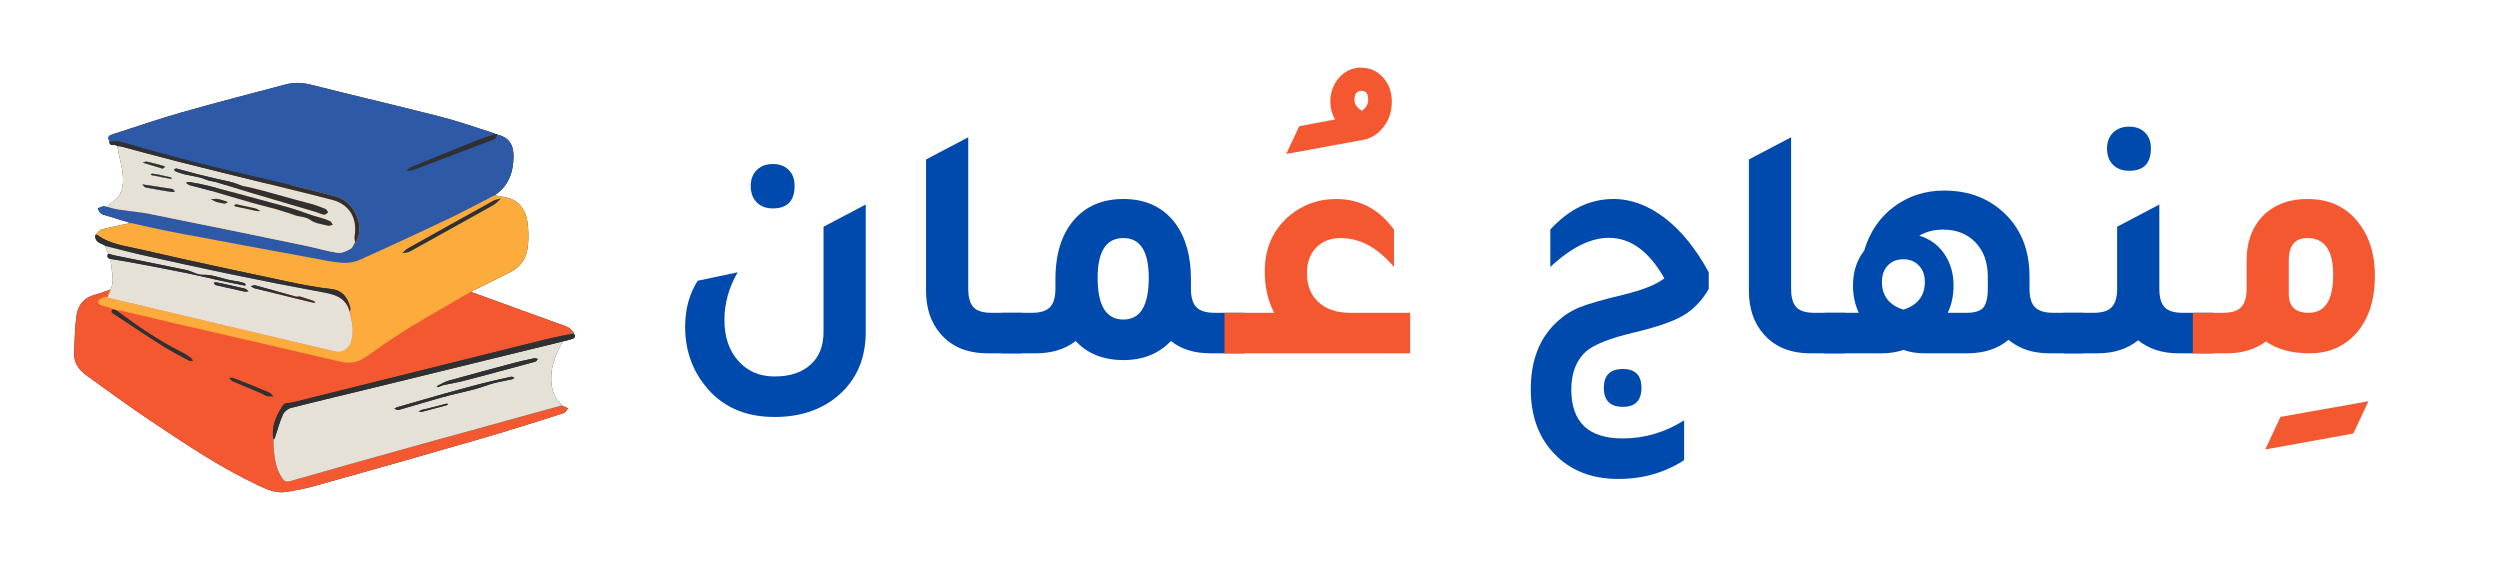 <svg xmlns="http://www.w3.org/2000/svg" xmlns:xlink="http://www.w3.org/1999/xlink" width="216" zoomAndPan="magnify" viewBox="0 0 162 37.5" height="50" preserveAspectRatio="xMidYMid meet" version="1.2"><defs><clipPath id="2f4f812713"><path d="M 6 5.332 L 34 5.332 L 34 18 L 6 18 Z M 6 5.332 "/></clipPath><clipPath id="58941c085f"><path d="M 4.766 12 L 37.332 12 L 37.332 31.977 L 4.766 31.977 Z M 4.766 12 "/></clipPath><clipPath id="f777ed7815"><path d="M 4.766 18 L 37.332 18 L 37.332 31.977 L 4.766 31.977 Z M 4.766 18 "/></clipPath><clipPath id="1dfbf9a8fc"><path d="M 6 5.332 L 34 5.332 L 34 18 L 6 18 Z M 6 5.332 "/></clipPath><clipPath id="ca41a5b945"><path d="M 17 22 L 37 22 L 37 31.977 L 17 31.977 Z M 17 22 "/></clipPath><clipPath id="2eaf112b82"><path d="M 17 21 L 37.332 21 L 37.332 29 L 17 29 Z M 17 21 "/></clipPath></defs><g id="fc092cbf00"><g style="fill:#004aad;fill-opacity:1;"><g transform="translate(42.881, 22.895)"><path style="stroke:none" d="M 7.203 -9.391 C 6.766 -9.391 6.414 -9.52 6.156 -9.781 C 5.895 -10.039 5.766 -10.398 5.766 -10.859 C 5.766 -11.273 5.895 -11.613 6.156 -11.875 C 6.414 -12.133 6.766 -12.266 7.203 -12.266 C 7.641 -12.266 7.984 -12.133 8.234 -11.875 C 8.484 -11.625 8.609 -11.285 8.609 -10.859 C 8.609 -9.879 8.141 -9.391 7.203 -9.391 Z M 13.219 -1.391 C 13.219 0.348 12.617 1.727 11.422 2.75 C 10.348 3.664 8.977 4.125 7.312 4.125 C 5.363 4.125 3.852 3.438 2.781 2.062 C 1.938 0.988 1.516 -0.27 1.516 -1.719 C 1.516 -2.852 1.785 -3.848 2.328 -4.703 L 4.922 -5.25 C 4.348 -4.27 4.062 -3.238 4.062 -2.156 C 4.062 -1.051 4.367 -0.16 4.984 0.516 C 5.578 1.172 6.352 1.5 7.312 1.5 C 8.312 1.5 9.086 1.242 9.641 0.734 C 10.203 0.234 10.484 -0.473 10.484 -1.391 L 10.484 -8.203 L 13.219 -9.641 Z M 13.219 -1.391 "/></g></g><g style="fill:#004aad;fill-opacity:1;"><g transform="translate(58.054, 22.895)"><path style="stroke:none" d="M 5.953 0 C 4.629 0 3.609 -0.422 2.891 -1.266 C 2.266 -1.984 1.953 -2.914 1.953 -4.062 L 1.953 -12.562 L 4.688 -14 L 4.688 -4.188 C 4.688 -3.625 4.801 -3.223 5.031 -2.984 C 5.258 -2.742 5.648 -2.625 6.203 -2.625 L 8.156 -2.625 L 8.156 0 Z M 5.953 0 "/></g></g><g style="fill:#004aad;fill-opacity:1;"><g transform="translate(65.564, 22.895)"><path style="stroke:none" d="M 13.156 -2.625 L 15.078 -2.625 L 15.078 0 L 12.875 0 C 11.832 0 10.977 -0.266 10.312 -0.797 C 9.531 0.023 8.504 0.438 7.234 0.438 C 5.93 0.438 4.898 0.023 4.141 -0.797 C 3.453 -0.266 2.594 0 1.562 0 L -0.656 0 L -0.656 -2.625 L 1.297 -2.625 C 1.848 -2.625 2.238 -2.742 2.469 -2.984 C 2.707 -3.223 2.828 -3.625 2.828 -4.188 L 2.828 -4.812 C 2.828 -6.508 3.266 -7.828 4.141 -8.766 C 4.91 -9.586 5.941 -10 7.234 -10 C 8.691 -10 9.816 -9.469 10.609 -8.406 C 11.273 -7.488 11.609 -6.289 11.609 -4.812 L 11.609 -4.188 C 11.609 -3.625 11.727 -3.223 11.969 -2.984 C 12.207 -2.742 12.602 -2.625 13.156 -2.625 Z M 7.234 -2.188 C 8.328 -2.188 8.875 -3.086 8.875 -4.891 C 8.875 -6.609 8.328 -7.469 7.234 -7.469 C 6.117 -7.469 5.562 -6.609 5.562 -4.891 C 5.562 -3.086 6.117 -2.188 7.234 -2.188 Z M 7.234 -2.188 "/></g></g><g style="fill:#f45830;fill-opacity:1;"><g transform="translate(83.346, 22.243)"><path style="stroke:none" d="M 0 -12.266 L 0.844 -14.062 L 3.172 -14.5 C 2.961 -14.863 2.859 -15.242 2.859 -15.641 C 2.859 -16.266 3.051 -16.789 3.438 -17.219 C 3.82 -17.645 4.289 -17.859 4.844 -17.859 C 5.414 -17.859 5.891 -17.648 6.266 -17.234 C 6.648 -16.816 6.844 -16.285 6.844 -15.641 C 6.844 -15.004 6.656 -14.453 6.281 -13.984 C 5.914 -13.516 5.441 -13.238 4.859 -13.156 Z M 4.906 -15.062 C 5.176 -15.258 5.312 -15.5 5.312 -15.781 C 5.312 -16.164 5.172 -16.359 4.891 -16.359 C 4.578 -16.359 4.422 -16.164 4.422 -15.781 C 4.422 -15.488 4.582 -15.25 4.906 -15.062 Z M 4.906 -15.062 "/></g></g><g style="fill:#f45830;fill-opacity:1;"><g transform="translate(80.003, 22.895)"><path style="stroke:none" d="M 11.375 -2.625 L 11.375 0 L -0.656 0 L -0.656 -2.625 L 2.562 -2.625 C 2.156 -3.414 1.953 -4.301 1.953 -5.281 C 1.953 -6.812 2.488 -8.023 3.562 -8.922 C 4.426 -9.641 5.43 -10 6.578 -10 C 8.117 -10 9.367 -9.336 10.328 -8.016 L 10.328 -5.594 C 9.273 -6.844 8.125 -7.469 6.875 -7.469 C 6.207 -7.469 5.676 -7.258 5.281 -6.844 C 4.883 -6.438 4.688 -5.883 4.688 -5.188 C 4.688 -4.395 4.938 -3.77 5.438 -3.312 C 5.938 -2.852 6.617 -2.625 7.484 -2.625 Z M 11.375 -2.625 "/></g></g><g style="fill:#004aad;fill-opacity:1;"><g transform="translate(92.47, 22.895)"><path style="stroke:none" d=""/></g></g><g style="fill:#004aad;fill-opacity:1;"><g transform="translate(97.679, 22.895)"><path style="stroke:none" d="M 11.453 6.922 C 10.203 7.734 8.781 8.141 7.188 8.141 C 5.445 8.141 4.055 7.586 3.016 6.484 C 2.016 5.43 1.516 4.047 1.516 2.328 C 1.516 0.516 2.047 -0.906 3.109 -1.938 C 3.566 -2.383 4.066 -2.723 4.609 -2.953 C 5.148 -3.18 6.117 -3.461 7.516 -3.797 C 8.766 -4.098 9.648 -4.453 10.172 -4.859 C 9.18 -6.609 7.984 -7.484 6.578 -7.484 C 5.391 -7.484 4.125 -6.852 2.781 -5.594 L 2.781 -8.016 C 3.977 -9.336 5.344 -10 6.875 -10 C 8.02 -10 9.129 -9.586 10.203 -8.766 C 11.273 -7.941 12.223 -6.77 13.047 -5.25 L 13.047 -4.172 C 12.609 -3.41 12.051 -2.832 11.375 -2.438 C 10.707 -2.051 9.645 -1.688 8.188 -1.344 C 6.633 -0.977 5.598 -0.566 5.078 -0.109 C 4.453 0.473 4.141 1.289 4.141 2.344 C 4.141 4.457 5.25 5.516 7.469 5.516 C 8.883 5.516 10.211 5.125 11.453 4.344 Z M 7.484 3.469 C 6.66 3.469 6.25 3.055 6.25 2.234 C 6.25 1.422 6.66 1.016 7.484 1.016 C 8.285 1.016 8.688 1.422 8.688 2.234 C 8.688 3.055 8.285 3.469 7.484 3.469 Z M 7.484 3.469 "/></g></g><g style="fill:#004aad;fill-opacity:1;"><g transform="translate(111.376, 22.895)"><path style="stroke:none" d="M 5.953 0 C 4.629 0 3.609 -0.422 2.891 -1.266 C 2.266 -1.984 1.953 -2.914 1.953 -4.062 L 1.953 -12.562 L 4.688 -14 L 4.688 -4.188 C 4.688 -3.625 4.801 -3.223 5.031 -2.984 C 5.258 -2.742 5.648 -2.625 6.203 -2.625 L 8.156 -2.625 L 8.156 0 Z M 5.953 0 "/></g></g><g style="fill:#004aad;fill-opacity:1;"><g transform="translate(118.887, 22.895)"><path style="stroke:none" d="M 14.172 -2.625 L 16.125 -2.625 L 16.125 0 L 13.906 0 C 12.844 0 11.961 -0.289 11.266 -0.875 C 10.566 -0.289 9.672 0 8.578 0 L 5.844 0 C 5.344 0 4.879 -0.07 4.453 -0.219 C 4.004 -0.07 3.539 0 3.062 0 L -0.656 0 L -0.656 -2.625 L 1.562 -2.625 C 1.312 -3.156 1.188 -3.742 1.188 -4.391 C 1.188 -5.285 1.426 -6.035 1.906 -6.641 C 2.27 -7.859 2.914 -8.812 3.844 -9.5 C 4.781 -10.195 5.863 -10.547 7.094 -10.547 C 8.75 -10.547 10.102 -10.004 11.156 -8.922 C 12.133 -7.91 12.625 -6.598 12.625 -4.984 L 12.625 -4.188 C 12.625 -3.625 12.742 -3.223 12.984 -2.984 C 13.223 -2.742 13.617 -2.625 14.172 -2.625 Z M 8.531 -2.625 C 9.062 -2.625 9.426 -2.734 9.625 -2.953 C 9.82 -3.18 9.922 -3.598 9.922 -4.203 L 9.922 -4.984 C 9.922 -5.898 9.656 -6.633 9.125 -7.188 C 8.594 -7.738 7.895 -8.016 7.031 -8.016 C 6.438 -8.016 5.922 -7.883 5.484 -7.625 C 6.172 -7.414 6.711 -7.02 7.109 -6.438 C 7.504 -5.863 7.703 -5.18 7.703 -4.391 C 7.703 -3.742 7.578 -3.156 7.328 -2.625 Z M 4.453 -2.828 C 5.379 -3.129 5.844 -3.727 5.844 -4.625 C 5.844 -5.07 5.711 -5.426 5.453 -5.688 C 5.203 -5.957 4.867 -6.094 4.453 -6.094 C 4.023 -6.094 3.688 -5.957 3.438 -5.688 C 3.188 -5.426 3.062 -5.07 3.062 -4.625 C 3.062 -3.727 3.523 -3.129 4.453 -2.828 Z M 4.453 -2.828 "/></g></g><g style="fill:#004aad;fill-opacity:1;"><g transform="translate(134.363, 22.895)"><path style="stroke:none" d="M 3.609 -11.828 C 3.172 -11.828 2.82 -11.957 2.562 -12.219 C 2.301 -12.477 2.172 -12.832 2.172 -13.281 C 2.172 -13.695 2.301 -14.035 2.562 -14.297 C 2.82 -14.555 3.172 -14.688 3.609 -14.688 C 4.035 -14.688 4.375 -14.562 4.625 -14.312 C 4.883 -14.062 5.016 -13.719 5.016 -13.281 C 5.016 -12.312 4.547 -11.828 3.609 -11.828 Z M 7.078 -2.625 L 9.031 -2.625 L 9.031 0 L 6.812 0 C 5.758 0 4.883 -0.281 4.188 -0.844 C 3.488 -0.281 2.613 0 1.562 0 L -0.656 0 L -0.656 -2.625 L 1.297 -2.625 C 1.848 -2.625 2.238 -2.742 2.469 -2.984 C 2.707 -3.223 2.828 -3.625 2.828 -4.188 L 2.828 -8.203 L 5.562 -9.641 L 5.562 -4.188 C 5.562 -3.625 5.676 -3.223 5.906 -2.984 C 6.133 -2.742 6.523 -2.625 7.078 -2.625 Z M 7.078 -2.625 "/></g></g><g style="fill:#f45830;fill-opacity:1;"><g transform="translate(146.79, 41.39)"><path style="stroke:none" d="M 0 -12.266 L 0.984 -14.375 L 6.688 -15.391 L 5.703 -13.297 Z M 0 -12.266 "/></g></g><g style="fill:#f45830;fill-opacity:1;"><g transform="translate(142.752, 22.895)"><path style="stroke:none" d="M 2.828 -5.984 C 2.828 -7.285 3.227 -8.305 4.031 -9.047 C 4.738 -9.68 5.648 -10 6.766 -10 C 8.203 -10 9.316 -9.473 10.109 -8.422 C 10.797 -7.535 11.141 -6.398 11.141 -5.016 C 11.141 -3.41 10.711 -2.145 9.859 -1.219 C 9.086 -0.406 8.109 0 6.922 0 C 5.766 0 4.816 -0.254 4.078 -0.766 C 3.379 -0.254 2.539 0 1.562 0 L -0.656 0 L -0.656 -2.625 L 1.297 -2.625 C 1.848 -2.625 2.238 -2.742 2.469 -2.984 C 2.707 -3.223 2.828 -3.625 2.828 -4.188 Z M 5.562 -3.844 C 5.562 -3.031 5.988 -2.625 6.844 -2.625 C 7.906 -2.625 8.438 -3.445 8.438 -5.094 C 8.438 -6.676 7.879 -7.469 6.766 -7.469 C 5.961 -7.469 5.562 -6.988 5.562 -6.031 Z M 5.562 -3.844 "/></g></g><g clip-rule="nonzero" clip-path="url(#2f4f812713)"><path style=" stroke:none;fill-rule:nonzero;fill:#303033;fill-opacity:1;" d="M 6.535 13.828 C 6.617 13.902 6.742 13.926 6.852 13.957 C 7.379 14.121 7.906 14.281 8.438 14.441 C 9.352 14.641 10.266 14.859 11.184 15.035 C 14.188 15.602 17.191 16.156 20.195 16.711 C 20.844 16.828 21.492 16.977 22.145 17.027 C 22.523 17.059 22.949 17 23.293 16.844 C 25.215 15.984 27.125 15.098 29.027 14.195 C 30.047 13.711 31.043 13.176 32.082 12.637 C 32.996 12.008 33.273 11.113 33.277 10.105 C 33.281 9.332 32.926 8.887 32.246 8.723 C 32.18 8.824 32.133 8.984 32.039 9.02 C 32.035 9.02 32.027 9.023 32.023 9.023 C 32.027 9.023 32.035 9.02 32.039 9.02 C 32.133 8.984 32.18 8.824 32.234 8.715 C 32.188 8.695 32.156 8.684 32.094 8.68 C 31.602 8.852 31.133 9 30.672 9.184 C 31.133 9.004 31.602 8.852 32.078 8.66 C 30.895 8.273 29.707 7.859 28.5 7.551 C 25.703 6.836 22.891 6.184 20.098 5.477 C 19.559 5.344 19.043 5.332 18.52 5.469 C 16.258 6.066 13.988 6.652 11.738 7.293 C 10.254 7.715 8.797 8.227 7.328 8.695 C 7.113 8.766 6.91 8.84 7.086 9.133 C 7.281 9.152 7.488 9.145 7.684 9.168 C 7.488 9.148 7.281 9.156 7.082 9.16 C 7.094 9.555 7.449 9.301 7.605 9.465 C 7.691 9.469 7.75 9.465 7.809 9.48 C 9.008 9.797 10.203 10.129 11.406 10.434 C 13.465 10.957 15.531 11.461 17.594 11.969 C 18.914 12.297 20.238 12.609 21.555 12.957 C 22.504 13.211 23.027 13.922 23.02 14.848 C 23.023 13.922 22.504 13.211 21.555 12.961 C 20.238 12.613 18.914 12.301 17.594 11.973 C 15.531 11.461 13.465 10.957 11.406 10.438 C 10.203 10.133 9.008 9.801 7.809 9.48 C 7.75 9.465 7.691 9.473 7.605 9.496 C 7.711 10.148 7.914 10.77 7.961 11.398 C 8.012 12.043 7.906 12.695 7.281 13.098 C 7.156 13.18 7.055 13.293 6.961 13.41 C 7.137 13.461 7.301 13.508 7.465 13.543 C 7.301 13.508 7.129 13.461 6.934 13.41 C 6.805 13.387 6.719 13.355 6.645 13.375 C 6.535 13.406 6.434 13.469 6.328 13.516 C 6.395 13.621 6.445 13.75 6.535 13.828 Z M 26.766 11.02 C 26.637 11.07 26.484 11.055 26.34 11.07 C 26.48 11.055 26.637 11.07 26.766 11.02 C 26.785 11.012 26.805 11.008 26.824 11 C 26.805 11.008 26.785 11.012 26.766 11.02 Z M 12.297 12 C 12.781 12.133 13.27 12.246 13.75 12.383 C 14.598 12.625 15.434 12.887 16.281 13.125 C 16.801 13.273 17.328 13.398 17.875 13.547 C 18.297 13.688 18.703 13.793 19.098 13.941 C 19.434 14.066 19.801 14.02 20.133 14.266 C 20.438 14.484 20.875 14.527 21.258 14.625 C 21.27 14.625 21.281 14.629 21.293 14.629 C 21.281 14.629 21.27 14.625 21.258 14.625 C 20.875 14.527 20.438 14.484 20.133 14.266 C 19.801 14.02 19.434 14.066 19.098 13.941 C 18.703 13.797 18.297 13.688 17.895 13.562 C 17.328 13.398 16.801 13.273 16.277 13.125 C 15.434 12.887 14.594 12.625 13.75 12.383 C 13.27 12.246 12.777 12.133 12.297 12 C 12.207 11.977 12.133 11.895 12.051 11.84 C 12.137 11.824 12.223 11.789 12.301 11.797 C 12.223 11.789 12.137 11.824 12.051 11.84 C 12.133 11.895 12.207 11.977 12.297 12 Z M 12.637 11.859 C 12.891 11.906 13.141 11.957 13.387 12.016 C 13.141 11.957 12.891 11.906 12.637 11.859 Z M 16.879 13.676 C 16.789 13.625 16.703 13.57 16.609 13.527 C 16.547 13.5 16.48 13.488 16.414 13.473 C 16.043 13.391 15.672 13.309 15.297 13.234 C 15.262 13.23 15.215 13.281 15.172 13.305 C 15.215 13.281 15.262 13.227 15.297 13.234 C 15.672 13.309 16.043 13.391 16.414 13.473 C 16.48 13.488 16.547 13.5 16.609 13.527 C 16.703 13.57 16.789 13.625 16.879 13.676 Z M 16.816 13.68 C 16.742 13.68 16.664 13.684 16.59 13.688 C 16.246 13.59 15.91 13.516 15.582 13.445 C 15.91 13.516 16.242 13.582 16.578 13.664 C 16.664 13.68 16.742 13.68 16.816 13.68 Z M 14.773 13.094 C 14.715 13.074 14.66 13.047 14.602 13.031 C 14.43 12.98 14.262 12.914 14.09 12.891 C 13.949 12.871 13.805 12.906 13.664 12.914 C 13.66 12.914 13.66 12.914 13.66 12.914 C 13.805 12.902 13.949 12.871 14.09 12.891 C 14.262 12.914 14.43 12.98 14.602 13.031 C 14.66 13.047 14.715 13.07 14.773 13.094 Z M 14.371 13.164 C 14.254 13.141 14.137 13.109 14.02 13.086 C 14.012 13.082 14.004 13.078 13.996 13.074 C 14.129 13.105 14.25 13.141 14.371 13.164 Z M 22.715 16.125 C 22.84 16.059 22.898 15.855 22.988 15.711 C 22.988 15.578 22.965 15.441 22.977 15.312 C 22.965 15.445 22.988 15.578 23.012 15.707 C 23.066 15.668 23.102 15.637 23.117 15.598 C 23.574 14.625 23.059 13.383 22.137 12.887 C 23.059 13.383 23.578 14.625 23.121 15.598 C 23.102 15.637 23.066 15.668 23.016 15.707 C 22.898 15.855 22.844 16.059 22.715 16.125 C 22.574 16.199 22.414 16.281 22.254 16.336 C 22.414 16.281 22.57 16.199 22.715 16.125 Z M 21.039 13.52 C 21.008 13.508 20.973 13.492 20.941 13.48 C 20.973 13.492 21.008 13.508 21.039 13.52 Z M 20.855 13.449 C 20.82 13.434 20.785 13.422 20.75 13.41 C 20.785 13.422 20.82 13.434 20.855 13.449 Z M 20.281 13.246 C 19.965 13.16 19.664 13.082 19.367 13 C 19.668 13.082 19.969 13.164 20.273 13.242 C 20.277 13.246 20.277 13.246 20.281 13.246 Z M 11.277 10.98 C 11.309 11.023 11.332 11.074 11.371 11.102 C 11.43 11.137 11.5 11.148 11.566 11.172 C 12.145 11.398 12.781 11.387 13.355 11.641 C 13.57 11.734 13.82 11.746 14.047 11.812 C 14.82 12.047 15.586 12.293 16.359 12.523 C 17.723 12.93 19.086 13.324 20.449 13.73 C 20.637 13.785 20.809 13.883 20.996 13.91 C 21.074 13.926 21.176 13.816 21.266 13.762 C 21.176 13.816 21.074 13.926 20.996 13.914 C 20.809 13.883 20.633 13.785 20.449 13.73 C 19.086 13.328 17.723 12.93 16.359 12.523 C 15.586 12.293 14.82 12.047 14.047 11.812 C 13.82 11.746 13.57 11.734 13.355 11.641 C 12.781 11.387 12.145 11.398 11.566 11.176 C 11.5 11.148 11.43 11.137 11.371 11.102 C 11.332 11.078 11.309 11.023 11.277 10.98 Z M 11.34 12.422 C 11.27 12.43 11.195 12.453 11.129 12.441 C 10.562 12.352 10 12.258 9.438 12.148 C 9.363 12.137 9.309 12.051 9.242 11.996 C 9.242 11.977 9.242 11.965 9.242 11.957 C 9.891 12.051 10.527 12.141 11.164 12.246 C 11.23 12.258 11.281 12.359 11.34 12.422 Z M 11.145 11.555 C 11.109 11.566 11.07 11.59 11.039 11.586 C 10.637 11.512 10.238 11.434 9.836 11.352 C 9.809 11.348 9.789 11.32 9.766 11.301 C 9.797 11.285 9.832 11.246 9.859 11.25 C 9.98 11.262 10.102 11.285 10.223 11.305 C 10.543 11.375 10.805 11.43 11.07 11.492 C 11.098 11.496 11.117 11.531 11.145 11.555 Z M 9.523 10.477 C 9.875 10.551 10.223 10.652 10.566 10.746 C 10.613 10.758 10.656 10.789 10.703 10.809 C 10.648 10.848 10.602 10.906 10.543 10.922 C 10.5 10.934 10.441 10.898 10.391 10.883 C 10.016 10.77 9.641 10.656 9.27 10.543 C 9.324 10.516 9.434 10.457 9.523 10.477 Z M 7.633 13.574 C 7.605 13.57 7.578 13.566 7.551 13.559 C 7.578 13.566 7.605 13.57 7.633 13.574 Z M 7.633 13.574 "/></g><path style=" stroke:none;fill-rule:nonzero;fill:#303033;fill-opacity:1;" d="M 6.969 19.254 C 7.035 19.289 7.078 19.312 7.121 19.32 C 10.121 20.031 13.121 20.742 16.121 21.453 C 17.992 21.895 19.863 22.34 21.734 22.781 C 22.168 22.887 22.625 22.59 22.754 22.141 C 22.945 21.48 22.832 20.84 22.648 20.199 C 22.387 19.199 21.582 19.059 20.746 18.906 C 18.789 18.543 16.832 18.16 14.879 17.754 C 12.941 17.355 11.004 16.922 9.07 16.492 C 8.328 16.324 7.598 16.117 6.836 15.957 C 6.879 16.133 6.949 16.281 7.02 16.43 C 7.141 16.469 7.262 16.512 7.387 16.543 C 7.262 16.512 7.137 16.469 7 16.445 C 6.922 16.633 6.961 16.75 7.184 16.777 C 7.766 16.871 8.316 16.965 8.863 17.07 C 9.953 17.277 11.043 17.484 12.133 17.703 C 12.82 17.844 13.504 18.012 14.195 18.164 C 14.73 18.281 15.266 18.387 15.801 18.492 C 15.812 18.496 15.824 18.496 15.832 18.496 C 15.82 18.496 15.812 18.496 15.801 18.492 C 15.266 18.387 14.727 18.281 14.191 18.164 C 13.504 18.012 12.82 17.844 12.129 17.703 C 11.043 17.484 9.953 17.277 8.863 17.07 C 8.312 16.965 7.762 16.871 7.184 16.805 C 7.168 16.91 7.18 16.977 7.188 17.047 C 7.242 17.617 7.43 18.191 7.164 18.781 C 7.094 18.953 7.02 19.098 6.969 19.254 Z M 20.441 19.59 C 20.402 19.559 20.367 19.516 20.32 19.5 C 20.281 19.488 20.238 19.477 20.199 19.461 C 20.238 19.477 20.281 19.488 20.32 19.5 C 20.367 19.516 20.402 19.559 20.441 19.59 Z M 16.543 18.492 C 17.422 18.727 18.297 18.977 19.172 19.219 C 19.254 19.238 19.348 19.207 19.434 19.203 C 19.633 19.277 19.816 19.336 19.996 19.395 C 19.82 19.34 19.641 19.281 19.457 19.219 C 19.348 19.207 19.254 19.238 19.172 19.219 C 18.297 18.977 17.422 18.727 16.543 18.492 C 16.461 18.469 16.352 18.523 16.258 18.543 C 16.352 18.523 16.461 18.469 16.543 18.492 Z M 15.844 18.898 C 15.777 18.887 15.711 18.871 15.645 18.855 C 15.711 18.871 15.777 18.887 15.844 18.898 C 15.93 18.914 16.016 18.887 16.102 18.879 C 16.016 18.887 15.93 18.914 15.844 18.898 Z M 13.125 17.805 C 13.172 17.805 13.215 17.805 13.262 17.805 C 13.215 17.805 13.172 17.805 13.125 17.805 Z M 13.848 18.328 C 13.891 18.379 13.926 18.461 13.977 18.473 C 14.27 18.543 14.562 18.609 14.863 18.676 C 14.555 18.609 14.266 18.543 13.977 18.473 C 13.926 18.461 13.891 18.379 13.848 18.328 Z M 13.848 18.328 "/><g clip-rule="nonzero" clip-path="url(#58941c085f)"><path style=" stroke:none;fill-rule:nonzero;fill:#303033;fill-opacity:1;" d="M 37.176 21.605 C 36.504 21.742 35.859 21.867 35.223 22.027 C 30.309 23.246 25.398 24.469 20.488 25.695 C 19.961 25.824 19.438 25.973 18.906 26.086 C 18.734 26.125 18.547 26.086 18.398 26.199 C 18.547 26.086 18.734 26.125 18.906 26.086 C 19.438 25.969 19.961 25.824 20.488 25.695 C 25.398 24.469 30.312 23.246 35.223 22.027 C 35.859 21.867 36.504 21.742 37.176 21.578 C 37.082 21.445 36.977 21.297 36.836 21.223 C 36.621 21.109 36.383 21.043 36.156 20.961 C 34.277 20.277 32.398 19.594 30.52 18.914 C 29.875 19.285 29.23 19.648 28.586 20.02 C 29.234 19.648 29.887 19.277 30.539 18.895 C 31.387 18.473 32.211 18.066 33.031 17.656 C 33.672 17.34 34.086 16.801 34.184 16.109 C 34.27 15.523 34.258 14.902 34.168 14.32 C 34.078 13.742 33.781 13.203 33.23 12.938 C 32.883 12.773 32.473 12.742 32.07 12.656 C 31.043 13.176 30.047 13.711 29.027 14.195 C 27.125 15.098 25.215 15.988 23.293 16.848 C 22.949 17 22.523 17.059 22.145 17.027 C 21.492 16.977 20.844 16.832 20.195 16.711 C 17.191 16.156 14.188 15.605 11.184 15.035 C 10.266 14.859 9.352 14.641 8.414 14.461 C 7.797 14.602 7.195 14.703 6.605 14.859 C 6.445 14.902 6.32 15.098 6.18 15.223 C 6.203 15.223 6.227 15.215 6.246 15.211 C 6.223 15.219 6.199 15.23 6.176 15.25 C 6.141 15.734 6.555 15.75 6.832 15.93 C 7.598 16.117 8.332 16.324 9.074 16.492 C 11.008 16.922 12.941 17.352 14.883 17.754 C 16.832 18.16 18.789 18.543 20.75 18.906 C 21.582 19.059 22.387 19.199 22.676 20.191 C 22.695 20.125 22.711 20.059 22.707 19.996 C 22.711 20.059 22.699 20.125 22.68 20.191 C 22.832 20.84 22.945 21.48 22.754 22.145 C 22.625 22.59 22.168 22.887 21.734 22.785 C 19.863 22.34 17.992 21.895 16.121 21.453 C 13.121 20.742 10.121 20.035 7.121 19.324 C 7.078 19.312 7.035 19.293 6.941 19.258 C 6.855 19.238 6.812 19.223 6.785 19.238 C 6.641 19.32 6.402 19.387 6.375 19.504 C 6.367 19.531 6.367 19.555 6.367 19.578 C 6.367 19.555 6.367 19.531 6.375 19.504 C 6.402 19.387 6.641 19.32 6.785 19.234 C 6.812 19.223 6.852 19.238 6.918 19.238 C 7.02 19.098 7.094 18.953 7.137 18.789 C 6.781 18.883 6.457 19.02 6.125 19.109 C 5.445 19.293 5.055 19.773 4.961 20.426 C 4.844 21.234 4.836 22.062 4.805 22.887 C 4.781 23.535 5.137 23.992 5.633 24.348 C 7.016 25.336 8.387 26.352 9.805 27.293 C 12.043 28.785 14.277 30.297 16.719 31.441 C 17.289 31.711 17.871 31.977 18.516 31.879 C 19.133 31.785 19.75 31.668 20.352 31.5 C 23.938 30.496 27.52 29.484 31.094 28.445 C 32.906 27.922 34.703 27.348 36.504 26.777 C 36.629 26.738 36.715 26.57 36.82 26.465 C 36.688 26.402 36.559 26.344 36.426 26.285 C 34.07 26.93 31.715 27.57 29.359 28.219 C 31.715 27.57 34.07 26.926 36.418 26.262 C 35.762 25.652 35.656 24.883 35.746 24.074 C 35.785 23.715 35.906 23.363 36.031 23.023 C 36.148 22.711 36.316 22.422 36.465 22.125 C 36.465 22.125 36.469 22.125 36.469 22.125 C 36.473 22.125 36.48 22.125 36.48 22.125 C 36.496 22.109 36.516 22.102 36.578 22.098 C 36.773 22.051 36.93 22.012 37.082 21.961 C 37.258 21.902 37.32 21.789 37.176 21.605 Z M 29.039 26.191 C 29.035 26.191 29.035 26.195 29.031 26.195 C 29.035 26.195 29.035 26.191 29.039 26.191 Z M 25.844 26.566 C 25.836 26.566 25.832 26.566 25.824 26.566 C 26.801 26.285 27.75 25.996 28.703 25.73 C 27.746 25.996 26.797 26.289 25.844 26.566 Z M 28.199 26.348 C 27.984 26.402 27.762 26.461 27.539 26.516 C 27.531 26.52 27.527 26.52 27.52 26.52 C 27.758 26.461 27.98 26.402 28.199 26.348 Z M 27.121 26.66 C 27.203 26.668 27.293 26.695 27.371 26.676 C 27.898 26.543 28.43 26.398 28.957 26.254 C 28.965 26.25 28.973 26.246 28.984 26.238 C 28.973 26.246 28.965 26.254 28.953 26.254 C 28.426 26.398 27.898 26.543 27.371 26.676 C 27.293 26.695 27.203 26.668 27.117 26.66 C 27.117 26.66 27.121 26.66 27.121 26.66 Z M 28.301 25.066 C 28.336 25.074 28.375 25.09 28.402 25.082 C 28.527 25.039 28.648 24.973 28.773 24.945 C 29.129 24.867 29.488 24.816 29.84 24.73 C 30.199 24.637 30.559 24.547 30.918 24.449 C 30.559 24.547 30.199 24.641 29.84 24.73 C 29.488 24.816 29.129 24.867 28.773 24.945 C 28.648 24.977 28.527 25.043 28.402 25.082 C 28.375 25.094 28.336 25.074 28.301 25.07 C 28.301 25.066 28.301 25.066 28.301 25.066 Z M 25.746 26.383 C 26.262 26.234 26.773 26.086 27.285 25.938 C 26.773 26.086 26.262 26.234 25.746 26.383 Z M 25.602 26.508 C 25.586 26.504 25.57 26.5 25.551 26.492 C 25.57 26.5 25.586 26.504 25.602 26.508 Z M 27.84 15.594 C 29.074 14.906 30.309 14.215 31.559 13.52 C 31.691 13.445 31.816 13.379 31.934 13.309 C 31.816 13.379 31.699 13.441 31.582 13.512 C 30.312 14.215 29.074 14.906 27.84 15.594 Z M 26.836 16.148 C 27.141 15.98 27.445 15.812 27.75 15.641 C 27.445 15.812 27.141 15.98 26.836 16.148 Z M 26.422 16.094 C 28.27 15.059 30.121 14.023 31.977 13 C 32.121 12.922 32.301 12.906 32.469 12.859 C 32.469 12.859 32.465 12.863 32.465 12.863 C 32.301 12.906 32.125 12.922 31.977 13 C 30.121 14.023 28.27 15.059 26.422 16.094 C 26.285 16.172 26.18 16.301 26.059 16.406 C 26.176 16.301 26.285 16.172 26.422 16.094 Z M 12.258 23.379 C 11.684 23.07 11.102 22.773 10.551 22.426 C 9.5 21.766 8.465 21.074 7.43 20.387 C 7.316 20.312 7.086 20.242 7.328 20.027 C 7.25 19.996 7.164 19.965 7.074 19.934 C 7.168 19.965 7.262 19.996 7.355 20.027 C 7.414 20.055 7.473 20.082 7.582 20.109 C 7.641 20.113 7.688 20.113 7.727 20.117 C 7.691 20.113 7.652 20.113 7.605 20.113 C 8.906 21.125 10.277 22.059 11.766 22.809 C 11.984 22.914 12.188 23.051 12.387 23.191 C 12.441 23.23 12.465 23.324 12.5 23.391 C 12.418 23.391 12.32 23.414 12.258 23.379 Z M 17.945 26.957 C 17.73 27.43 17.613 27.93 17.73 28.488 C 17.781 28.434 17.809 28.387 17.824 28.336 C 17.988 27.844 18.121 27.332 18.332 26.863 C 18.355 26.812 18.387 26.766 18.426 26.719 C 18.387 26.766 18.355 26.812 18.336 26.859 C 18.121 27.332 17.992 27.84 17.824 28.336 C 17.809 28.387 17.781 28.434 17.73 28.52 C 17.715 28.734 17.723 28.918 17.738 29.098 C 17.723 28.918 17.715 28.734 17.707 28.523 C 17.605 27.938 17.727 27.43 17.945 26.957 Z M 31.18 25.094 C 31.441 25.008 31.699 24.91 31.965 24.84 C 31.699 24.914 31.441 25.008 31.18 25.094 Z M 34.691 23.434 C 34.457 23.5 34.227 23.562 33.992 23.625 C 34.227 23.562 34.461 23.5 34.691 23.434 C 34.754 23.418 34.797 23.32 34.852 23.266 C 34.797 23.32 34.754 23.418 34.691 23.434 Z M 34.691 23.434 "/></g><path style=" stroke:none;fill-rule:nonzero;fill:#303033;fill-opacity:1;" d="M 36.496 22.137 C 36.527 22.137 36.547 22.125 36.551 22.109 C 36.516 22.102 36.496 22.109 36.496 22.137 Z M 36.496 22.137 "/><path style=" stroke:none;fill-rule:nonzero;fill:#2e59a7;fill-opacity:1;" d="M 17.047 25.543 C 17.141 25.59 17.23 25.66 17.328 25.676 C 17.457 25.699 17.59 25.684 17.723 25.684 C 17.629 25.598 17.551 25.473 17.438 25.426 C 16.684 25.105 15.922 24.801 15.156 24.5 C 15.066 24.465 14.949 24.492 14.848 24.488 C 14.926 24.562 14.988 24.668 15.082 24.711 C 15.719 24.984 16.359 25.25 17.047 25.543 Z M 17.047 25.543 "/><g clip-rule="nonzero" clip-path="url(#f777ed7815)"><path style=" stroke:none;fill-rule:nonzero;fill:#f45830;fill-opacity:1;" d="M 27.41 28.754 C 24.527 29.555 21.648 30.363 18.773 31.184 C 18.52 31.258 18.402 31.16 18.285 30.988 C 17.906 30.422 17.797 29.777 17.738 29.113 C 17.723 28.926 17.715 28.738 17.707 28.523 C 17.559 27.668 17.887 26.977 18.305 26.309 C 18.457 26.062 18.695 26.133 18.906 26.086 C 19.438 25.969 19.961 25.824 20.488 25.695 C 25.398 24.469 30.312 23.246 35.223 22.027 C 35.859 21.867 36.504 21.742 37.176 21.578 C 37.082 21.445 36.977 21.297 36.836 21.223 C 36.621 21.109 36.383 21.043 36.156 20.961 C 34.277 20.277 32.398 19.594 30.52 18.914 L 7.309 18.77 C 7.25 18.727 7.172 18.73 7.109 18.766 C 7.016 18.82 6.914 18.852 6.805 18.891 C 6.578 18.965 6.355 19.051 6.125 19.109 C 5.445 19.293 5.055 19.773 4.961 20.426 C 4.844 21.234 4.836 22.062 4.805 22.887 C 4.781 23.535 5.137 23.992 5.633 24.348 C 7.016 25.336 8.387 26.352 9.805 27.293 C 12.043 28.785 14.277 30.297 16.719 31.441 C 17.289 31.711 17.871 31.977 18.516 31.879 C 19.133 31.785 19.75 31.668 20.352 31.5 C 23.938 30.496 27.52 29.484 31.094 28.445 C 32.906 27.922 34.703 27.348 36.504 26.777 C 36.629 26.738 36.715 26.57 36.82 26.465 C 36.688 26.402 36.559 26.344 36.426 26.285 C 33.422 27.105 30.414 27.922 27.41 28.754 Z M 27.41 28.754 "/></g><path style=" stroke:none;fill-rule:nonzero;fill:#fcac3d;fill-opacity:1;" d="M 34.168 14.32 C 34.078 13.742 33.781 13.203 33.23 12.938 C 32.883 12.773 32.473 12.742 32.07 12.656 L 15.184 11.797 L 8.414 14.461 C 7.797 14.602 7.195 14.703 6.605 14.859 C 6.445 14.902 6.32 15.098 6.18 15.223 C 6.215 15.219 6.262 15.199 6.281 15.215 C 7.145 15.852 8.195 15.949 9.18 16.18 C 12.332 16.914 15.5 17.578 18.664 18.254 C 19.59 18.449 20.52 18.625 21.457 18.73 C 22.215 18.816 22.531 19.277 22.699 19.938 C 22.719 20.016 22.703 20.102 22.68 20.191 C 22.832 20.84 22.945 21.48 22.754 22.145 C 22.625 22.59 22.168 22.887 21.734 22.785 C 19.863 22.34 17.992 21.895 16.121 21.453 C 13.121 20.742 10.121 20.035 7.121 19.324 C 7.078 19.312 7.035 19.293 6.941 19.258 C 6.855 19.238 6.812 19.223 6.785 19.238 C 6.641 19.32 6.402 19.387 6.375 19.504 C 6.32 19.727 6.535 19.789 6.73 19.832 C 6.941 19.879 7.148 19.961 7.355 20.027 C 7.414 20.055 7.473 20.082 7.582 20.109 C 7.703 20.117 7.773 20.113 7.84 20.129 C 9.07 20.418 10.301 20.715 11.531 21 C 15.047 21.816 18.57 22.613 22.082 23.441 C 22.727 23.594 23.242 23.465 23.773 23.086 C 24.684 22.434 25.609 21.797 26.562 21.211 C 27.863 20.418 29.199 19.676 30.539 18.895 C 31.387 18.473 32.211 18.066 33.031 17.656 C 33.672 17.34 34.086 16.801 34.184 16.109 C 34.27 15.523 34.258 14.902 34.168 14.32 Z M 34.168 14.32 "/><g clip-rule="nonzero" clip-path="url(#1dfbf9a8fc)"><path style=" stroke:none;fill-rule:nonzero;fill:#2e59a7;fill-opacity:1;" d="M 33.277 10.105 C 33.273 11.113 32.996 12.008 32.082 12.637 C 31.043 13.176 30.047 13.711 29.027 14.195 C 27.125 15.098 25.215 15.984 23.293 16.844 C 22.949 17 22.523 17.059 22.145 17.027 C 21.492 16.977 20.844 16.828 20.195 16.711 C 17.191 16.156 14.188 15.602 11.184 15.035 C 10.266 14.859 9.352 14.641 8.438 14.441 C 7.906 14.281 7.379 14.121 6.852 13.957 C 6.742 13.926 6.617 13.902 6.535 13.828 C 6.445 13.75 6.395 13.621 6.328 13.516 C 6.434 13.469 6.535 13.406 6.645 13.375 C 6.719 13.355 6.805 13.387 6.934 13.41 C 7.215 13.48 7.449 13.547 7.688 13.582 C 8.441 13.695 9.203 13.758 9.949 13.906 C 13.262 14.57 16.566 15.254 19.875 15.938 C 20.551 16.078 21.215 16.289 21.898 16.383 C 22.156 16.418 22.461 16.258 22.715 16.125 C 22.844 16.059 22.898 15.855 23.016 15.707 C 23.066 15.668 23.102 15.637 23.121 15.598 C 23.645 14.484 22.895 13.023 21.719 12.723 C 20.395 12.383 19.066 12.035 17.73 11.734 C 14.438 10.992 11.164 10.18 7.926 9.215 C 7.66 9.137 7.367 9.16 7.086 9.133 C 6.91 8.84 7.113 8.766 7.328 8.695 C 8.797 8.227 10.254 7.715 11.738 7.293 C 13.988 6.652 16.258 6.066 18.52 5.469 C 19.043 5.332 19.559 5.344 20.098 5.477 C 22.891 6.184 25.703 6.836 28.5 7.551 C 29.707 7.859 30.895 8.273 32.078 8.66 L 32.234 8.742 C 32.238 8.734 32.242 8.73 32.246 8.723 C 32.926 8.887 33.281 9.332 33.277 10.105 Z M 33.277 10.105 "/></g><path style=" stroke:none;fill-rule:nonzero;fill:#fcac3d;fill-opacity:1;" d="M 31.582 13.512 C 31.75 13.41 31.93 13.324 32.086 13.207 C 32.227 13.109 32.34 12.977 32.469 12.859 C 32.301 12.906 32.121 12.922 31.977 13 C 30.121 14.023 28.27 15.059 26.422 16.094 C 26.285 16.172 26.176 16.301 26.059 16.406 C 26.223 16.375 26.41 16.383 26.551 16.305 C 28.219 15.387 29.875 14.457 31.582 13.512 Z M 31.582 13.512 "/><g clip-rule="nonzero" clip-path="url(#ca41a5b945)"><path style=" stroke:none;fill-rule:nonzero;fill:#e5e1d7;fill-opacity:1;" d="M 36.418 26.262 C 33.422 27.105 30.414 27.922 27.41 28.754 C 24.527 29.555 21.648 30.363 18.773 31.188 C 18.52 31.258 18.402 31.16 18.285 30.988 C 17.906 30.426 17.797 29.777 17.738 29.113 C 17.723 28.926 17.715 28.742 17.73 28.52 C 17.781 28.434 17.809 28.387 17.824 28.336 C 17.992 27.84 18.121 27.332 18.336 26.859 C 18.418 26.672 18.66 26.48 18.863 26.43 C 20.762 25.945 22.668 25.5 24.57 25.035 C 28.535 24.066 32.5 23.094 36.465 22.125 C 36.32 22.422 36.148 22.711 36.031 23.023 C 35.906 23.363 35.785 23.715 35.746 24.074 C 35.656 24.883 35.762 25.652 36.418 26.262 Z M 25.844 26.566 C 26.797 26.289 27.746 25.996 28.703 25.73 C 29.398 25.539 30.109 25.395 30.805 25.207 C 31.195 25.105 31.574 24.945 31.965 24.84 C 32.363 24.734 32.77 24.668 33.172 24.578 C 33.23 24.566 33.277 24.52 33.332 24.488 C 33.266 24.461 33.195 24.398 33.141 24.41 C 32.516 24.547 31.895 24.684 31.273 24.84 C 30.457 25.051 29.641 25.273 28.828 25.5 C 27.801 25.789 26.773 26.086 25.746 26.383 C 25.676 26.402 25.617 26.457 25.551 26.492 C 25.629 26.52 25.707 26.543 25.844 26.566 Z M 32.445 24.035 C 33.195 23.836 33.945 23.641 34.691 23.434 C 34.754 23.418 34.797 23.32 34.852 23.266 C 34.781 23.246 34.703 23.195 34.641 23.211 C 34.227 23.297 33.812 23.387 33.402 23.492 C 31.961 23.879 30.523 24.262 29.09 24.664 C 28.844 24.73 28.617 24.871 28.383 24.984 C 28.348 24.996 28.328 25.039 28.301 25.07 C 28.336 25.074 28.375 25.094 28.402 25.082 C 28.527 25.043 28.648 24.977 28.773 24.945 C 29.129 24.867 29.488 24.816 29.84 24.73 C 30.691 24.516 31.543 24.285 32.445 24.035 Z M 27.512 26.523 C 27.457 26.531 27.398 26.535 27.348 26.555 C 27.27 26.586 27.195 26.625 27.117 26.66 C 27.203 26.668 27.293 26.695 27.371 26.676 C 27.898 26.543 28.426 26.398 28.953 26.254 C 28.984 26.246 29.012 26.211 29.039 26.191 C 29.008 26.176 28.973 26.148 28.949 26.156 C 28.484 26.27 28.023 26.391 27.512 26.523 Z M 27.512 26.523 "/></g><path style=" stroke:none;fill-rule:nonzero;fill:#e5e1d7;fill-opacity:1;" d="M 22.648 20.199 C 22.832 20.84 22.945 21.48 22.754 22.141 C 22.625 22.59 22.168 22.887 21.734 22.781 C 19.863 22.34 17.992 21.895 16.121 21.453 C 13.121 20.742 10.121 20.031 7.121 19.32 C 7.078 19.312 7.035 19.289 6.969 19.254 C 7.02 19.098 7.094 18.953 7.164 18.781 C 7.43 18.191 7.242 17.617 7.188 17.047 C 7.18 16.977 7.168 16.91 7.184 16.805 C 7.762 16.871 8.312 16.965 8.863 17.07 C 9.953 17.277 11.043 17.484 12.129 17.703 C 12.82 17.844 13.504 18.012 14.191 18.164 C 14.727 18.281 15.266 18.387 15.801 18.492 C 15.844 18.504 15.891 18.484 15.934 18.48 C 15.898 18.434 15.875 18.355 15.832 18.344 C 15.625 18.285 15.418 18.227 15.207 18.203 C 14.504 18.121 13.859 17.777 13.125 17.805 C 12.781 17.82 12.441 17.574 12.086 17.5 C 10.555 17.18 9.02 16.879 7.488 16.566 C 7.328 16.535 7.176 16.477 7.02 16.43 C 6.949 16.281 6.879 16.133 6.836 15.957 C 7.598 16.117 8.328 16.324 9.07 16.492 C 11.004 16.922 12.941 17.355 14.879 17.754 C 16.832 18.16 18.789 18.543 20.746 18.906 C 21.582 19.059 22.387 19.199 22.648 20.199 Z M 19.434 19.203 C 19.348 19.207 19.254 19.238 19.172 19.219 C 18.297 18.977 17.422 18.727 16.543 18.492 C 16.461 18.469 16.352 18.523 16.258 18.543 C 16.336 18.59 16.406 18.656 16.492 18.68 C 17.363 18.898 18.238 19.113 19.113 19.328 C 19.504 19.426 19.895 19.52 20.285 19.609 C 20.332 19.621 20.391 19.598 20.441 19.59 C 20.402 19.559 20.367 19.516 20.32 19.5 C 20.043 19.41 19.758 19.32 19.434 19.203 Z M 15.32 18.773 C 15.496 18.816 15.668 18.867 15.844 18.898 C 15.93 18.914 16.016 18.887 16.102 18.879 C 16.031 18.82 15.965 18.73 15.883 18.707 C 15.266 18.562 14.645 18.426 14.023 18.293 C 13.969 18.281 13.906 18.316 13.848 18.328 C 13.891 18.379 13.926 18.461 13.977 18.473 C 14.402 18.578 14.832 18.668 15.32 18.773 Z M 15.32 18.773 "/><path style=" stroke:none;fill-rule:nonzero;fill:#e5e1d7;fill-opacity:1;" d="M 22.988 15.711 C 22.898 15.855 22.84 16.059 22.715 16.125 C 22.461 16.258 22.156 16.422 21.895 16.383 C 21.215 16.289 20.551 16.078 19.875 15.938 C 16.566 15.254 13.258 14.57 9.945 13.91 C 9.203 13.758 8.438 13.695 7.688 13.582 C 7.449 13.547 7.215 13.48 6.961 13.41 C 7.055 13.293 7.156 13.18 7.281 13.098 C 7.906 12.695 8.012 12.043 7.961 11.398 C 7.914 10.77 7.711 10.148 7.605 9.496 C 7.691 9.473 7.75 9.465 7.809 9.48 C 9.008 9.801 10.203 10.133 11.406 10.438 C 13.465 10.957 15.531 11.461 17.594 11.973 C 18.914 12.301 20.238 12.613 21.555 12.961 C 22.637 13.246 23.164 14.133 22.984 15.258 C 22.961 15.402 22.984 15.559 22.988 15.711 Z M 9.238 11.957 L 9.242 11.941 C 9.242 11.941 9.242 11.953 9.242 11.996 C 9.309 12.051 9.363 12.137 9.438 12.148 C 10 12.258 10.562 12.352 11.129 12.441 C 11.195 12.453 11.27 12.43 11.34 12.422 C 11.281 12.359 11.23 12.258 11.164 12.246 C 10.527 12.141 9.887 12.051 9.238 11.957 Z M 20.273 13.242 C 19.898 13.145 19.527 13.047 19.152 12.945 C 18.621 12.797 18.086 12.645 17.551 12.5 C 17.027 12.359 16.504 12.211 15.977 12.102 C 15.816 12.07 15.684 12.051 15.523 11.977 C 15.129 11.797 14.676 11.738 14.246 11.633 C 13.738 11.512 13.23 11.398 12.723 11.27 C 12.293 11.16 11.871 11.031 11.441 10.922 C 11.395 10.91 11.332 10.961 11.277 10.98 C 11.309 11.023 11.332 11.078 11.371 11.102 C 11.43 11.137 11.5 11.148 11.566 11.176 C 12.145 11.398 12.781 11.387 13.355 11.641 C 13.57 11.734 13.82 11.746 14.047 11.812 C 14.82 12.047 15.586 12.293 16.359 12.523 C 17.723 12.93 19.086 13.328 20.449 13.73 C 20.633 13.785 20.809 13.883 20.996 13.914 C 21.074 13.926 21.176 13.816 21.266 13.762 C 21.207 13.688 21.168 13.578 21.094 13.543 C 20.844 13.434 20.582 13.352 20.273 13.242 Z M 17.895 13.562 C 18.297 13.688 18.703 13.797 19.098 13.941 C 19.434 14.066 19.801 14.02 20.133 14.266 C 20.438 14.484 20.875 14.527 21.258 14.625 C 21.348 14.648 21.461 14.586 21.566 14.562 C 21.504 14.48 21.457 14.363 21.375 14.324 C 20.91 14.113 20.406 14.031 19.93 13.848 C 19.129 13.535 18.289 13.328 17.461 13.102 C 16.148 12.738 14.836 12.391 13.52 12.047 C 13.121 11.945 12.715 11.871 12.312 11.801 C 12.23 11.785 12.141 11.824 12.051 11.84 C 12.133 11.895 12.207 11.977 12.297 12 C 12.777 12.133 13.27 12.246 13.75 12.383 C 14.594 12.625 15.434 12.887 16.277 13.125 C 16.801 13.273 17.328 13.398 17.895 13.562 Z M 16.59 13.688 C 16.688 13.684 16.781 13.68 16.879 13.676 C 16.789 13.625 16.703 13.57 16.609 13.527 C 16.547 13.5 16.48 13.488 16.414 13.473 C 16.043 13.391 15.672 13.309 15.297 13.234 C 15.262 13.227 15.215 13.281 15.172 13.305 C 15.203 13.332 15.23 13.375 15.266 13.379 C 15.699 13.473 16.133 13.559 16.59 13.688 Z M 9.27 10.543 C 9.641 10.656 10.016 10.77 10.391 10.883 C 10.441 10.898 10.5 10.934 10.543 10.922 C 10.602 10.906 10.648 10.848 10.703 10.809 C 10.656 10.789 10.613 10.758 10.566 10.746 C 10.223 10.652 9.875 10.551 9.523 10.477 C 9.434 10.457 9.324 10.516 9.27 10.543 Z M 10.223 11.305 C 10.102 11.285 9.98 11.262 9.859 11.25 C 9.832 11.246 9.797 11.285 9.766 11.301 C 9.789 11.32 9.809 11.348 9.836 11.352 C 10.238 11.434 10.637 11.512 11.039 11.586 C 11.07 11.59 11.109 11.566 11.145 11.555 C 11.117 11.531 11.098 11.496 11.07 11.492 C 10.805 11.43 10.543 11.375 10.223 11.305 Z M 14.02 13.086 C 14.195 13.121 14.371 13.176 14.551 13.191 C 14.621 13.199 14.699 13.129 14.773 13.094 C 14.715 13.07 14.66 13.047 14.602 13.031 C 14.43 12.98 14.262 12.914 14.09 12.891 C 13.949 12.871 13.805 12.902 13.66 12.914 C 13.762 12.965 13.867 13.012 14.02 13.086 Z M 14.02 13.086 "/><g clip-rule="nonzero" clip-path="url(#2eaf112b82)"><path style=" stroke:none;fill-rule:nonzero;fill:#303033;fill-opacity:1;" d="M 36.469 22.125 C 32.5 23.094 28.535 24.066 24.57 25.035 C 22.668 25.5 20.762 25.949 18.863 26.43 C 18.66 26.48 18.418 26.672 18.332 26.863 C 18.121 27.332 17.988 27.844 17.824 28.336 C 17.809 28.387 17.781 28.434 17.73 28.488 C 17.559 27.668 17.887 26.977 18.305 26.309 C 18.457 26.066 18.695 26.133 18.906 26.086 C 19.438 25.973 19.961 25.824 20.488 25.695 C 25.398 24.469 30.309 23.246 35.223 22.027 C 35.859 21.867 36.504 21.742 37.176 21.605 C 37.32 21.789 37.258 21.902 37.082 21.961 C 36.93 22.012 36.773 22.051 36.578 22.098 C 36.516 22.102 36.496 22.109 36.48 22.125 C 36.48 22.125 36.473 22.125 36.469 22.125 Z M 36.469 22.125 "/></g><path style=" stroke:none;fill-rule:nonzero;fill:#303033;fill-opacity:1;" d="M 22.676 20.191 C 22.387 19.199 21.582 19.059 20.75 18.906 C 18.789 18.543 16.832 18.16 14.883 17.754 C 12.941 17.352 11.008 16.922 9.074 16.492 C 8.332 16.324 7.598 16.117 6.832 15.93 C 6.555 15.75 6.141 15.734 6.176 15.25 C 6.215 15.219 6.262 15.195 6.285 15.211 C 7.148 15.848 8.195 15.945 9.18 16.176 C 12.332 16.91 15.5 17.578 18.664 18.25 C 19.59 18.445 20.523 18.625 21.457 18.73 C 22.215 18.816 22.531 19.273 22.699 19.938 C 22.719 20.012 22.703 20.102 22.676 20.191 Z M 22.676 20.191 "/><path style=" stroke:none;fill-rule:nonzero;fill:#303033;fill-opacity:1;" d="M 23.012 15.707 C 22.984 15.559 22.961 15.402 22.984 15.258 C 23.164 14.133 22.637 13.246 21.555 12.957 C 20.238 12.609 18.914 12.297 17.594 11.969 C 15.531 11.461 13.465 10.957 11.406 10.434 C 10.203 10.129 9.008 9.797 7.809 9.48 C 7.75 9.465 7.691 9.469 7.605 9.465 C 7.449 9.301 7.094 9.555 7.082 9.16 C 7.363 9.156 7.656 9.137 7.922 9.215 C 11.16 10.18 14.438 10.992 17.73 11.734 C 19.066 12.035 20.391 12.383 21.719 12.723 C 22.891 13.023 23.641 14.484 23.117 15.598 C 23.102 15.637 23.066 15.668 23.012 15.707 Z M 23.012 15.707 "/><path style=" stroke:none;fill-rule:nonzero;fill:#303033;fill-opacity:1;" d="M 7 16.445 C 7.176 16.477 7.332 16.535 7.492 16.566 C 9.023 16.879 10.559 17.18 12.09 17.5 C 12.441 17.574 12.785 17.82 13.125 17.805 C 13.859 17.777 14.508 18.121 15.207 18.203 C 15.418 18.227 15.629 18.285 15.832 18.344 C 15.875 18.355 15.902 18.434 15.934 18.48 C 15.891 18.484 15.844 18.504 15.801 18.492 C 15.266 18.387 14.73 18.281 14.195 18.164 C 13.504 18.012 12.82 17.844 12.133 17.703 C 11.043 17.484 9.953 17.277 8.863 17.07 C 8.316 16.965 7.766 16.871 7.184 16.777 C 6.961 16.75 6.922 16.633 7 16.445 Z M 7 16.445 "/><path style=" stroke:none;fill-rule:nonzero;fill:#303033;fill-opacity:1;" d="M 32.234 8.715 C 32.18 8.824 32.133 8.984 32.039 9.02 C 30.285 9.695 28.527 10.359 26.766 11.02 C 26.637 11.07 26.48 11.055 26.34 11.07 C 26.445 10.984 26.543 10.867 26.664 10.816 C 27.996 10.266 29.332 9.719 30.672 9.188 C 31.129 9.004 31.602 8.852 32.094 8.68 C 32.156 8.684 32.188 8.695 32.234 8.715 Z M 32.234 8.715 "/><path style=" stroke:none;fill-rule:nonzero;fill:#e5e1d7;fill-opacity:1;" d="M 36.496 22.137 C 36.496 22.109 36.516 22.102 36.551 22.109 C 36.547 22.125 36.527 22.137 36.496 22.137 Z M 36.496 22.137 "/><path style=" stroke:none;fill-rule:nonzero;fill:#303033;fill-opacity:1;" d="M 7.328 20.027 C 7.414 20.055 7.473 20.082 7.555 20.113 C 8.906 21.125 10.277 22.059 11.766 22.809 C 11.984 22.914 12.188 23.051 12.387 23.191 C 12.441 23.23 12.465 23.324 12.5 23.391 C 12.418 23.391 12.32 23.418 12.258 23.379 C 11.684 23.07 11.102 22.773 10.551 22.426 C 9.5 21.766 8.465 21.074 7.43 20.387 C 7.32 20.312 7.086 20.242 7.328 20.027 Z M 7.328 20.027 "/><path style=" stroke:none;fill-rule:nonzero;fill:#303033;fill-opacity:1;" d="M 17.023 25.531 C 16.359 25.25 15.719 24.984 15.082 24.711 C 14.988 24.668 14.922 24.562 14.844 24.488 C 14.949 24.492 15.062 24.465 15.156 24.5 C 15.918 24.801 16.68 25.105 17.438 25.426 C 17.547 25.473 17.629 25.594 17.723 25.684 C 17.59 25.684 17.457 25.699 17.328 25.676 C 17.23 25.66 17.141 25.59 17.023 25.531 Z M 17.023 25.531 "/><path style=" stroke:none;fill-rule:nonzero;fill:#303033;fill-opacity:1;" d="M 31.559 13.52 C 29.875 14.457 28.219 15.387 26.551 16.305 C 26.41 16.383 26.223 16.375 26.059 16.406 C 26.18 16.301 26.285 16.172 26.422 16.094 C 28.27 15.059 30.121 14.023 31.977 13 C 32.125 12.922 32.305 12.906 32.469 12.859 C 32.34 12.977 32.227 13.109 32.086 13.207 C 31.93 13.324 31.75 13.41 31.559 13.52 Z M 31.559 13.52 "/><path style=" stroke:none;fill-rule:nonzero;fill:#303033;fill-opacity:1;" d="M 25.816 26.566 C 25.707 26.543 25.629 26.52 25.551 26.492 C 25.617 26.457 25.676 26.402 25.746 26.383 C 26.773 26.086 27.801 25.789 28.828 25.5 C 29.641 25.273 30.457 25.051 31.273 24.84 C 31.895 24.684 32.516 24.547 33.141 24.41 C 33.195 24.398 33.266 24.461 33.332 24.488 C 33.277 24.52 33.23 24.566 33.172 24.578 C 32.77 24.668 32.363 24.734 31.965 24.84 C 31.574 24.945 31.199 25.105 30.805 25.207 C 30.109 25.395 29.398 25.539 28.703 25.73 C 27.746 25.996 26.797 26.289 25.816 26.566 Z M 25.816 26.566 "/><path style=" stroke:none;fill-rule:nonzero;fill:#303033;fill-opacity:1;" d="M 32.422 24.051 C 31.543 24.285 30.691 24.516 29.84 24.73 C 29.488 24.816 29.129 24.867 28.773 24.945 C 28.648 24.973 28.527 25.039 28.402 25.082 C 28.375 25.09 28.336 25.074 28.301 25.066 C 28.328 25.039 28.348 24.996 28.383 24.98 C 28.613 24.871 28.844 24.73 29.09 24.66 C 30.523 24.262 31.961 23.875 33.402 23.492 C 33.812 23.383 34.227 23.297 34.641 23.211 C 34.703 23.195 34.781 23.242 34.852 23.262 C 34.797 23.32 34.754 23.418 34.691 23.434 C 33.945 23.641 33.195 23.836 32.422 24.051 Z M 32.422 24.051 "/><path style=" stroke:none;fill-rule:nonzero;fill:#303033;fill-opacity:1;" d="M 27.539 26.516 C 28.023 26.391 28.488 26.27 28.949 26.152 C 28.973 26.148 29.008 26.176 29.039 26.191 C 29.012 26.211 28.988 26.246 28.957 26.254 C 28.43 26.398 27.898 26.543 27.371 26.676 C 27.293 26.695 27.203 26.668 27.121 26.66 C 27.195 26.625 27.27 26.586 27.348 26.555 C 27.398 26.535 27.457 26.531 27.539 26.516 Z M 27.539 26.516 "/><path style=" stroke:none;fill-rule:nonzero;fill:#303033;fill-opacity:1;" d="M 19.457 19.219 C 19.758 19.32 20.043 19.406 20.32 19.5 C 20.367 19.516 20.402 19.559 20.441 19.59 C 20.391 19.598 20.332 19.621 20.285 19.609 C 19.895 19.52 19.5 19.426 19.113 19.328 C 18.238 19.113 17.363 18.898 16.492 18.68 C 16.406 18.656 16.336 18.59 16.258 18.543 C 16.352 18.523 16.461 18.469 16.543 18.492 C 17.422 18.727 18.297 18.977 19.172 19.219 C 19.254 19.238 19.348 19.207 19.457 19.219 Z M 19.457 19.219 "/><path style=" stroke:none;fill-rule:nonzero;fill:#303033;fill-opacity:1;" d="M 15.289 18.766 C 14.832 18.668 14.402 18.578 13.977 18.473 C 13.926 18.461 13.891 18.379 13.848 18.328 C 13.906 18.316 13.969 18.281 14.023 18.293 C 14.645 18.426 15.266 18.562 15.883 18.707 C 15.965 18.727 16.031 18.82 16.102 18.879 C 16.016 18.887 15.93 18.914 15.844 18.898 C 15.668 18.867 15.496 18.816 15.289 18.766 Z M 15.289 18.766 "/><path style=" stroke:none;fill-rule:nonzero;fill:#303033;fill-opacity:1;" d="M 20.301 13.25 C 20.582 13.352 20.844 13.434 21.094 13.543 C 21.168 13.574 21.207 13.688 21.266 13.762 C 21.176 13.816 21.074 13.926 20.996 13.91 C 20.809 13.883 20.637 13.785 20.449 13.73 C 19.086 13.324 17.723 12.93 16.359 12.523 C 15.586 12.293 14.82 12.047 14.047 11.812 C 13.82 11.746 13.57 11.734 13.355 11.641 C 12.781 11.387 12.145 11.398 11.566 11.172 C 11.5 11.148 11.43 11.137 11.371 11.102 C 11.332 11.074 11.309 11.02 11.277 10.98 C 11.332 10.957 11.395 10.91 11.441 10.922 C 11.871 11.031 12.293 11.16 12.723 11.27 C 13.23 11.398 13.738 11.512 14.246 11.633 C 14.676 11.738 15.129 11.797 15.527 11.977 C 15.684 12.051 15.816 12.07 15.977 12.102 C 16.504 12.211 17.027 12.359 17.555 12.5 C 18.086 12.645 18.621 12.797 19.156 12.945 C 19.527 13.047 19.898 13.145 20.301 13.25 Z M 20.301 13.25 "/><path style=" stroke:none;fill-rule:nonzero;fill:#303033;fill-opacity:1;" d="M 17.875 13.547 C 17.328 13.398 16.801 13.273 16.281 13.125 C 15.434 12.887 14.598 12.625 13.75 12.383 C 13.27 12.246 12.781 12.133 12.297 12 C 12.207 11.977 12.133 11.895 12.051 11.84 C 12.141 11.824 12.23 11.785 12.312 11.801 C 12.719 11.871 13.121 11.945 13.52 12.047 C 14.836 12.391 16.148 12.738 17.461 13.102 C 18.289 13.328 19.129 13.535 19.93 13.848 C 20.406 14.031 20.914 14.113 21.375 14.324 C 21.457 14.363 21.504 14.48 21.566 14.562 C 21.461 14.586 21.348 14.648 21.258 14.625 C 20.875 14.527 20.438 14.484 20.133 14.266 C 19.801 14.02 19.434 14.066 19.098 13.941 C 18.703 13.793 18.297 13.688 17.875 13.547 Z M 17.875 13.547 "/><path style=" stroke:none;fill-rule:nonzero;fill:#303033;fill-opacity:1;" d="M 9.246 11.953 C 9.887 12.047 10.527 12.141 11.164 12.246 C 11.23 12.258 11.281 12.359 11.34 12.422 C 11.27 12.43 11.199 12.453 11.129 12.441 C 10.566 12.352 10 12.258 9.438 12.148 C 9.367 12.137 9.309 12.051 9.246 11.977 C 9.246 11.953 9.246 11.953 9.246 11.953 Z M 9.246 11.953 "/><path style=" stroke:none;fill-rule:nonzero;fill:#303033;fill-opacity:1;" d="M 16.578 13.664 C 16.133 13.559 15.699 13.473 15.266 13.383 C 15.23 13.375 15.203 13.332 15.172 13.305 C 15.215 13.281 15.262 13.23 15.297 13.234 C 15.672 13.309 16.043 13.391 16.414 13.473 C 16.48 13.488 16.547 13.5 16.609 13.527 C 16.703 13.57 16.789 13.625 16.879 13.676 C 16.781 13.68 16.688 13.684 16.578 13.664 Z M 16.578 13.664 "/><path style=" stroke:none;fill-rule:nonzero;fill:#303033;fill-opacity:1;" d="M 9.246 10.539 C 9.324 10.516 9.434 10.457 9.527 10.477 C 9.875 10.551 10.223 10.652 10.57 10.746 C 10.617 10.758 10.656 10.789 10.703 10.809 C 10.652 10.848 10.602 10.902 10.547 10.922 C 10.5 10.934 10.441 10.898 10.391 10.883 C 10.016 10.77 9.641 10.656 9.246 10.539 Z M 9.246 10.539 "/><path style=" stroke:none;fill-rule:nonzero;fill:#303033;fill-opacity:1;" d="M 10.25 11.312 C 10.543 11.375 10.805 11.43 11.066 11.492 C 11.098 11.496 11.117 11.535 11.141 11.555 C 11.105 11.566 11.07 11.59 11.039 11.586 C 10.637 11.512 10.234 11.434 9.836 11.352 C 9.809 11.348 9.789 11.32 9.762 11.301 C 9.797 11.285 9.828 11.246 9.859 11.25 C 9.98 11.262 10.102 11.285 10.25 11.312 Z M 10.25 11.312 "/><path style=" stroke:none;fill-rule:nonzero;fill:#303033;fill-opacity:1;" d="M 13.992 13.074 C 13.867 13.012 13.762 12.965 13.66 12.914 C 13.805 12.906 13.949 12.871 14.09 12.891 C 14.262 12.914 14.43 12.98 14.602 13.031 C 14.66 13.047 14.715 13.074 14.773 13.094 C 14.699 13.129 14.621 13.199 14.551 13.191 C 14.371 13.176 14.195 13.125 13.992 13.074 Z M 13.992 13.074 "/><path style=" stroke:none;fill-rule:nonzero;fill:#303033;fill-opacity:1;" d="M 9.246 11.953 C 9.242 11.953 9.242 11.941 9.242 11.941 C 9.242 11.941 9.238 11.957 9.242 11.957 C 9.246 11.953 9.246 11.953 9.246 11.953 Z M 9.246 11.953 "/></g></svg>